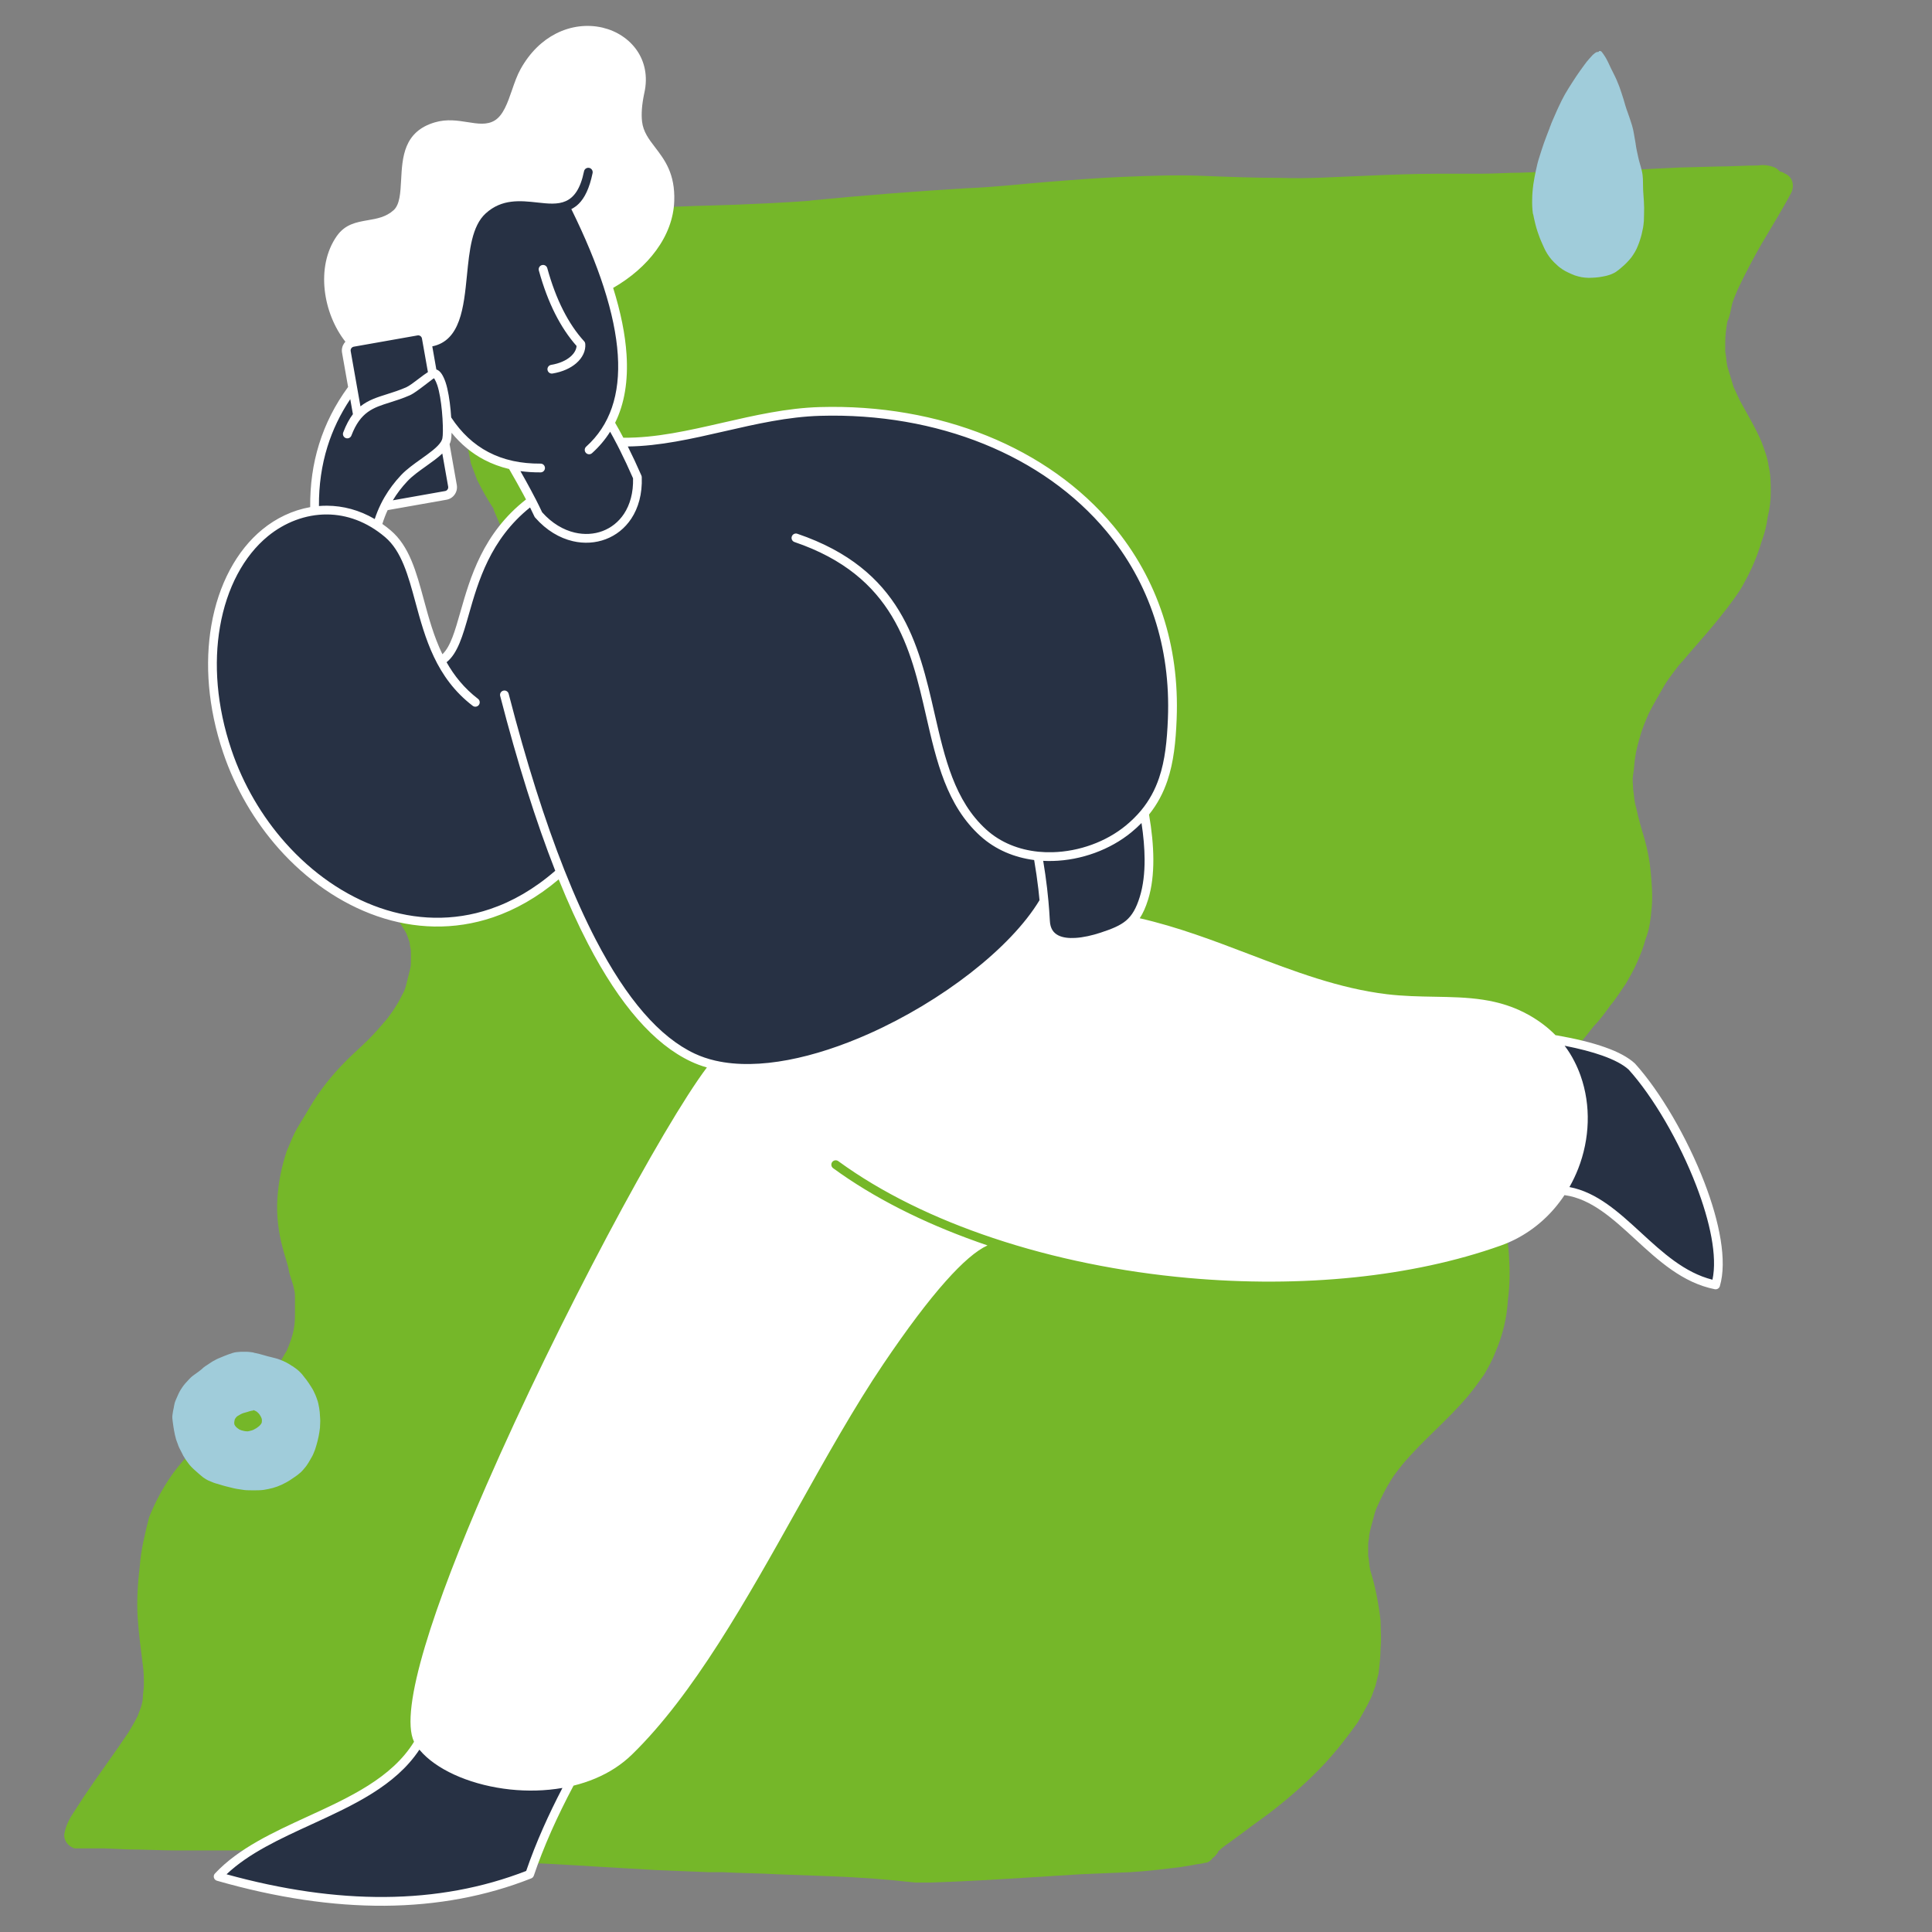 <svg xmlns="http://www.w3.org/2000/svg" xmlns:xlink="http://www.w3.org/1999/xlink" width="500" viewBox="0 0 375 375" height="500" preserveAspectRatio="xMidYMid meet"><rect x="0" y="0" width="375" height="375" fill="#808080" stroke="none"/><defs><clipPath id="3fe2579cc2"><path d="M 12.344 32 L 348 32 L 348 365.398 L 12.344 365.398 Z M 12.344 32 " clip-rule="nonzero"></path></clipPath><clipPath id="a03b879b7f"><path d="M 33.43 262.328 L 62.164 262.328 L 62.164 289.32 L 33.43 289.32 Z M 33.43 262.328 " clip-rule="nonzero"></path></clipPath><clipPath id="946962ddfb"><path d="M 297.367 9.707 L 319.137 9.707 L 319.137 54 L 297.367 54 Z M 297.367 9.707 " clip-rule="nonzero"></path></clipPath><clipPath id="58d7b13b7b"><path d="M 40.387 5.031 L 334.387 5.031 L 334.387 369.906 L 40.387 369.906 Z M 40.387 5.031 " clip-rule="nonzero"></path></clipPath></defs><g clip-path="url(#3fe2579cc2)"><path fill="#75b729" d="M 161.508 364.191 L 150.863 363.793 C 147.246 363.59 143.832 363.59 140.215 363.391 L 137.605 363.391 L 127.562 362.988 C 123.945 362.789 120.531 362.586 117.117 362.387 C 110.688 361.984 104.059 361.582 97.43 361.383 C 92.809 361.18 88.188 360.98 83.57 360.781 L 78.145 360.578 C 73.926 360.379 69.707 360.176 65.492 359.977 C 61.273 359.777 57.457 359.574 53.438 359.375 C 50.223 359.172 46.809 359.172 43.594 359.172 C 40.379 359.172 37.57 359.172 34.355 359.172 C 31.141 359.172 28.129 358.973 24.914 358.973 L 20.293 358.773 C 19.891 358.773 19.289 358.773 18.887 358.773 L 18.688 358.773 C 17.684 358.773 16.879 358.773 16.074 358.773 C 15.473 358.773 15.07 358.773 14.469 358.773 C 13.262 358.371 12.457 357.367 12.457 356.16 C 12.66 354.758 13.262 353.352 14.066 352.145 C 14.871 350.941 15.473 349.938 16.277 348.734 C 19.086 344.516 22.102 340.5 24.914 336.285 C 25.516 335.281 26.117 334.277 26.723 333.074 C 26.922 332.473 27.121 332.07 27.324 331.469 C 27.523 330.863 27.727 330.062 27.727 329.461 C 27.727 328.855 27.926 327.852 27.926 327.051 C 27.926 325.844 27.926 324.441 27.727 323.234 C 27.324 320.023 26.922 317.012 26.723 314 C 26.52 310.789 26.723 307.375 27.121 304.16 C 27.324 300.949 28.129 297.738 28.93 294.523 C 30.137 291.512 31.543 288.902 33.352 286.293 C 34.957 284.086 36.562 282.277 38.574 280.473 C 40.582 278.664 42.59 276.855 44.598 275.25 L 44.398 275.453 C 46.809 273.242 49.02 271.035 51.027 268.625 C 52.23 267.219 53.438 265.816 54.441 264.207 C 54.844 263.605 55.246 262.805 55.648 262.199 C 56.25 260.797 56.852 259.188 57.055 257.785 C 57.254 256.781 57.254 255.777 57.254 254.773 C 57.254 253.77 57.254 252.766 57.254 251.762 C 57.254 251.359 57.254 250.758 57.055 250.156 C 56.852 248.949 56.25 247.746 56.051 246.539 C 55.848 245.336 55.246 243.73 54.844 242.125 C 54.039 239.113 53.637 235.898 53.84 232.688 C 54.039 229.477 54.645 226.465 55.648 223.453 C 56.25 222.047 56.852 220.441 57.656 219.035 C 58.461 217.629 59.262 216.426 60.066 215.02 C 62.074 211.605 64.484 208.594 67.297 205.785 C 68.703 204.379 70.109 203.176 71.516 201.77 C 72.922 200.363 73.926 199.16 75.133 197.754 C 75.734 196.949 76.336 196.148 76.941 195.145 C 77.344 194.539 77.742 193.738 78.145 192.934 C 78.547 192.332 78.75 191.531 78.949 190.727 C 79.148 189.922 79.352 189.121 79.551 188.316 C 79.754 187.516 79.754 187.113 79.754 186.711 C 79.754 186.309 79.754 185.305 79.754 184.703 C 79.754 184.102 79.551 183.699 79.551 183.297 C 79.551 182.895 79.352 182.496 79.148 181.891 C 78.949 181.289 78.75 180.887 78.348 180.285 C 76.539 177.273 74.531 174.867 73.324 172.055 C 72.121 169.242 71.316 166.23 71.113 163.02 C 70.914 159.809 71.316 156.594 72.121 153.383 C 72.922 150.172 73.926 147.16 75.332 144.348 C 76.137 142.543 77.344 140.734 78.348 138.926 C 79.551 137.121 80.957 135.312 82.363 133.707 C 83.973 132.102 85.578 130.695 87.184 129.289 C 88.793 128.086 90.199 126.883 91.605 125.477 C 92.809 124.27 94.016 123.066 95.219 121.66 C 96.023 120.859 96.625 119.855 97.23 119.051 C 97.629 118.246 98.031 117.645 98.434 116.844 C 98.836 116.238 99.035 115.438 99.238 114.836 C 99.438 114.234 99.641 113.629 99.641 112.828 C 99.641 112.023 99.641 111.824 99.84 111.422 C 100.043 111.02 99.84 110.418 99.84 109.816 C 99.84 109.215 99.641 109.012 99.641 108.609 C 99.641 108.211 99.438 107.605 99.238 107.207 C 98.637 105.801 98.234 104.594 97.629 103.191 C 97.027 101.785 96.426 100.379 95.824 98.973 L 95.824 98.773 C 94.617 96.965 93.613 95.16 92.609 93.152 C 92.207 92.148 91.805 90.941 91.402 89.938 C 91.203 88.934 91 87.93 90.801 86.926 C 90.602 84.719 90.398 82.512 90.602 80.301 C 91 77.691 91.402 75.281 92.406 72.875 C 92.809 71.266 93.414 69.461 94.215 67.855 L 94.418 67.652 C 94.418 67.254 94.418 67.051 94.617 66.648 C 96.625 62.633 99.035 58.82 101.848 55.207 C 104.66 52.195 107.473 48.379 110.488 44.965 C 110.887 44.566 111.09 44.363 111.492 43.961 C 111.895 43.562 112.293 43.359 112.695 43.16 C 113.098 42.559 113.699 42.355 114.305 42.156 C 115.309 41.953 116.512 41.953 117.719 41.754 L 121.133 41.152 C 123.344 40.75 125.551 40.551 127.762 40.348 C 132.582 39.945 137.605 39.945 142.426 39.746 C 147.246 39.547 152.469 39.344 157.492 38.941 L 157.09 38.941 C 167.336 37.938 177.578 37.137 187.625 36.535 C 193.047 36.332 198.07 35.73 203.09 35.328 C 208.113 34.93 213.133 34.527 218.156 34.324 C 223.18 34.125 228.199 33.926 233.223 34.125 C 238.242 34.324 243.469 34.527 248.488 34.527 C 253.914 34.727 259.535 34.324 264.961 34.125 C 269.582 33.926 274.402 33.723 279.023 33.723 C 281.836 33.723 284.445 33.723 287.258 33.723 C 290.07 33.723 292.48 33.523 295.094 33.523 C 300.316 33.32 305.336 33.121 310.559 33.121 C 315.781 33.121 320.805 32.719 325.828 32.52 L 333.461 32.316 C 336.07 32.316 338.684 32.117 341.293 32.117 C 342.297 31.918 343.504 32.117 344.508 32.52 C 344.91 32.719 345.312 33.121 345.512 33.32 C 345.914 33.32 346.113 33.523 346.516 33.723 C 347.922 34.324 348.324 35.93 347.723 37.336 C 345.914 40.75 343.906 43.961 341.895 47.375 C 340.289 50.188 338.684 53.199 337.277 56.211 C 336.875 57.215 336.273 58.418 336.07 59.621 C 335.871 60.625 335.668 61.629 335.266 62.434 C 335.066 63.637 334.867 65.043 334.867 66.449 C 334.867 67.051 334.867 67.652 334.867 68.254 C 335.066 69.258 335.066 70.062 335.266 71.066 C 335.668 72.473 336.07 73.676 336.473 75.082 C 336.875 75.887 337.277 76.891 337.68 77.691 C 339.086 80.301 340.691 82.91 341.895 85.723 C 342.5 87.328 343.102 88.934 343.301 90.543 C 343.703 92.148 343.703 93.953 343.703 95.562 C 343.703 97.168 343.504 98.773 343.102 100.379 C 342.902 101.984 342.5 103.59 341.895 105.199 C 340.891 108.609 339.484 111.621 337.68 114.633 C 336.07 117.043 334.465 119.051 332.656 121.258 C 330.848 123.469 328.637 125.879 326.629 128.285 C 326.027 128.891 325.426 129.691 324.82 130.496 C 324.219 131.297 323.617 132.102 323.016 133.105 C 322.008 134.91 321.004 136.52 320 138.527 C 319.398 139.93 318.797 141.336 318.395 142.742 C 317.992 144.148 317.59 145.551 317.391 146.957 C 317.188 148.363 317.188 149.168 316.988 150.371 C 316.785 151.574 316.988 152.18 316.988 153.184 C 317.188 154.387 317.188 155.59 317.59 156.797 C 317.992 158.805 318.594 160.812 319.199 162.82 C 319.801 165.027 320.203 167.035 320.402 169.242 C 320.605 171.453 320.805 173.863 320.605 176.07 C 320.402 178.277 320.203 180.285 319.398 182.293 C 318.996 183.898 318.395 185.305 317.793 186.711 C 317.188 188.117 316.387 189.523 315.582 190.926 C 314.578 192.332 313.773 193.738 312.57 195.145 C 311.562 196.547 310.559 197.953 309.355 199.16 C 307.547 201.566 305.539 203.777 303.527 206.387 C 301.52 208.996 299.711 211.406 298.105 214.016 C 297.906 214.418 297.504 214.82 297.301 215.422 C 296.699 216.223 296.098 217.227 295.695 218.031 C 295.293 218.836 294.691 220.039 294.086 221.043 C 293.484 222.047 293.082 223.652 292.48 225.059 C 292.281 226.062 292.078 227.066 291.879 227.867 C 291.676 228.672 291.676 229.676 291.676 230.68 C 291.676 232.086 291.676 233.492 291.879 234.895 C 292.078 237.707 292.68 240.516 292.883 243.527 C 293.082 246.539 293.082 249.352 292.68 252.363 C 292.48 255.777 291.676 259.188 290.27 262.402 C 289.668 264.008 288.863 265.414 288.062 266.82 C 287.059 268.223 286.051 269.629 285.047 270.836 C 281.031 275.652 276.211 279.469 272.191 284.285 C 271.391 285.289 270.586 286.293 269.984 287.297 C 268.977 288.902 268.176 290.508 267.371 292.316 C 266.969 293.121 266.77 293.922 266.566 294.727 C 266.367 295.527 265.965 296.734 265.766 297.938 C 265.766 298.539 265.562 299.145 265.562 299.746 C 265.562 300.547 265.562 301.152 265.562 301.953 C 265.766 302.957 265.766 303.961 265.965 304.766 C 266.969 307.977 267.57 311.188 267.973 314.602 C 267.973 316.41 268.176 318.016 267.973 319.82 C 267.973 321.43 267.773 323.234 267.57 324.84 C 267.371 325.645 267.172 326.449 266.969 327.25 C 266.566 328.254 266.367 329.059 265.965 329.859 C 265.16 331.469 264.359 332.871 263.555 334.277 C 261.547 337.09 259.535 339.699 257.125 342.309 C 253.914 345.723 250.496 348.734 246.883 351.543 C 245.074 352.949 243.266 354.152 241.457 355.559 L 238.445 357.77 C 237.844 358.168 237.039 358.773 236.438 359.375 C 236.438 359.574 236.234 359.777 236.234 359.777 C 236.035 359.977 235.832 360.379 235.434 360.578 C 235.031 361.18 234.426 361.582 233.824 361.582 C 233.223 361.785 232.418 361.785 231.613 361.984 L 229.203 362.387 C 225.992 362.789 222.777 363.188 219.363 363.391 L 209.719 363.793 C 206.504 363.992 203.293 364.191 200.078 364.395 C 193.648 364.797 187.223 365.195 180.594 365.398 L 177.578 365.398 C 172.355 364.797 166.934 364.395 161.508 364.191 Z M 161.508 364.191 " fill-opacity="1" fill-rule="nonzero"></path></g><g clip-path="url(#a03b879b7f)"><path fill="#a0ccda" d="M 49.105 273.793 C 49.008 273.793 48.895 273.812 48.797 273.832 C 48.523 273.887 48.254 273.984 48 274.062 C 47.75 274.137 47.461 274.215 47.188 274.293 C 47.012 274.352 46.84 274.445 46.684 274.523 C 46.492 274.641 46.277 274.754 46.082 274.871 L 46.008 274.93 C 45.949 274.984 45.91 275.023 45.852 275.082 C 45.793 275.141 45.734 275.219 45.695 275.293 C 45.656 275.371 45.637 275.391 45.598 275.449 C 45.559 275.504 45.559 275.523 45.559 275.582 C 45.539 275.66 45.523 275.719 45.504 275.793 C 45.484 275.91 45.465 276.008 45.465 276.121 C 45.465 276.16 45.465 276.219 45.465 276.258 C 45.465 276.297 45.484 276.371 45.484 276.41 C 45.484 276.449 45.504 276.469 45.504 276.488 C 45.504 276.508 45.523 276.547 45.539 276.566 C 45.578 276.66 45.637 276.738 45.695 276.816 C 45.715 276.855 45.754 276.891 45.793 276.93 C 45.871 277.027 45.969 277.105 46.062 277.18 C 46.16 277.258 46.258 277.336 46.375 277.41 C 46.434 277.449 46.492 277.488 46.566 277.508 C 46.664 277.547 46.762 277.586 46.859 277.625 C 47.031 277.68 47.207 277.719 47.402 277.758 C 47.594 277.797 47.73 277.816 47.906 277.816 C 47.98 277.816 48.039 277.816 48.117 277.816 C 48.234 277.797 48.332 277.777 48.43 277.758 C 48.602 277.719 48.758 277.68 48.93 277.625 C 49.105 277.566 49.223 277.508 49.359 277.43 C 49.531 277.336 49.707 277.238 49.883 277.125 C 50.055 277.008 50.172 276.91 50.309 276.797 L 50.328 276.777 C 50.383 276.719 50.441 276.66 50.5 276.602 C 50.559 276.547 50.578 276.488 50.637 276.43 C 50.695 276.371 50.715 276.297 50.754 276.238 C 50.773 276.199 50.793 276.18 50.793 276.141 C 50.793 276.102 50.812 276.102 50.812 276.062 C 50.832 275.988 50.832 275.91 50.832 275.832 C 50.832 275.758 50.832 275.68 50.832 275.582 C 50.832 275.543 50.812 275.488 50.812 275.449 C 50.793 275.371 50.773 275.273 50.734 275.199 C 50.695 275.121 50.656 275.023 50.617 274.945 C 50.578 274.871 50.48 274.734 50.422 274.621 C 50.367 274.543 50.309 274.465 50.25 274.391 C 50.172 274.312 50.113 274.254 50.035 274.176 C 49.957 274.121 49.883 274.043 49.805 273.984 C 49.727 273.926 49.668 273.906 49.59 273.867 C 49.453 273.812 49.32 273.734 49.184 273.695 Z M 56.293 286.152 L 56.527 286 L 56.547 285.98 Z M 49.203 289.273 C 48.816 289.273 48.43 289.273 48.059 289.254 L 47.926 289.254 C 47.633 289.234 47.344 289.215 47.051 289.156 C 46.762 289.102 46.473 289.082 46.16 289.023 C 45.852 288.965 45.578 288.926 45.289 288.852 C 45 288.773 44.707 288.695 44.418 288.637 C 44.125 288.582 43.855 288.484 43.586 288.426 C 43.312 288.367 43.023 288.254 42.73 288.176 C 42.441 288.098 42.168 288.004 41.879 287.926 C 41.59 287.848 41.316 287.734 41.047 287.617 C 40.871 287.539 40.68 287.465 40.504 287.387 L 40.523 287.406 L 40.484 287.387 L 40.465 287.387 L 40.484 287.387 C 40.23 287.27 40 287.137 39.766 286.98 C 39.516 286.828 39.281 286.656 39.07 286.461 C 38.625 286.098 38.199 285.711 37.754 285.309 C 37.539 285.113 37.324 284.922 37.133 284.711 C 36.918 284.5 36.727 284.266 36.551 284.016 C 36.184 283.555 35.871 283.074 35.582 282.574 C 35.445 282.305 35.312 282.035 35.176 281.766 C 35.039 281.496 34.922 281.262 34.789 281.012 C 34.652 280.762 34.574 280.473 34.477 280.203 C 34.379 279.934 34.246 279.645 34.168 279.355 C 34.012 278.797 33.879 278.223 33.781 277.645 C 33.723 277.375 33.684 277.086 33.645 276.816 C 33.605 276.547 33.566 276.238 33.527 275.949 C 33.508 275.719 33.469 275.488 33.449 275.254 C 33.43 275.023 33.449 274.773 33.488 274.543 C 33.508 274.332 33.547 274.121 33.586 273.906 C 33.625 273.695 33.664 273.465 33.723 273.254 C 33.781 272.965 33.82 272.656 33.895 272.367 C 33.973 272.098 34.07 271.828 34.188 271.578 C 34.305 271.309 34.418 271.059 34.535 270.789 C 34.594 270.652 34.672 270.5 34.73 270.363 C 34.789 270.23 34.863 270.113 34.922 270 C 35.078 269.75 35.215 269.496 35.387 269.266 C 35.562 269.016 35.738 268.766 35.949 268.535 C 36.125 268.324 36.316 268.129 36.512 267.918 C 36.707 267.707 36.898 267.496 37.113 267.301 C 37.324 267.109 37.559 266.938 37.809 266.762 C 38.043 266.59 38.273 266.438 38.508 266.262 C 38.742 266.09 38.934 265.918 39.148 265.762 L 39.168 265.742 C 39.262 265.648 39.359 265.57 39.457 265.473 C 39.574 265.379 39.672 265.301 39.785 265.223 C 40.039 265.051 40.289 264.895 40.543 264.723 C 40.754 264.586 40.969 264.434 41.18 264.297 C 41.395 264.164 41.648 264.027 41.879 263.914 C 42.016 263.836 42.168 263.758 42.305 263.703 L 42.691 263.547 C 42.945 263.453 43.176 263.336 43.43 263.238 C 43.953 263.027 44.496 262.816 45.039 262.645 C 45.309 262.547 45.598 262.488 45.891 262.449 C 46.199 262.41 46.492 262.391 46.801 262.375 C 47.051 262.391 47.344 262.375 47.613 262.375 C 47.926 262.375 48.254 262.391 48.562 262.43 C 48.719 262.449 48.855 262.469 48.988 262.488 L 49.086 262.508 L 49.223 262.527 L 49.281 262.566 L 49.473 262.605 C 49.766 262.66 50.035 262.719 50.328 262.797 L 51.16 263.027 L 51.973 263.258 C 52.246 263.336 52.516 263.395 52.77 263.453 C 53.02 263.508 53.309 263.586 53.582 263.664 C 53.852 263.742 54.164 263.836 54.434 263.953 C 54.84 264.105 55.227 264.281 55.598 264.473 C 55.965 264.664 56.312 264.875 56.645 265.109 L 56.699 265.145 L 56.684 265.125 L 56.758 265.164 L 56.797 265.184 L 56.914 265.262 L 56.953 265.301 C 57.457 265.629 57.922 265.992 58.328 266.418 C 58.543 266.629 58.734 266.859 58.91 267.109 L 59.18 267.457 C 59.258 267.555 59.355 267.668 59.434 267.766 C 59.781 268.227 60.109 268.727 60.422 269.227 C 60.574 269.461 60.73 269.711 60.848 269.961 C 60.965 270.211 61.117 270.52 61.234 270.789 C 61.352 271.059 61.449 271.348 61.543 271.617 C 61.582 271.75 61.641 271.887 61.68 272.02 C 61.719 272.156 61.758 272.328 61.797 272.484 C 61.914 273.023 62.012 273.582 62.066 274.137 C 62.066 274.176 62.066 274.215 62.066 274.254 L 62.086 274.465 C 62.086 274.504 62.086 274.543 62.086 274.562 L 62.086 274.484 C 62.105 274.793 62.125 275.082 62.145 275.391 C 62.164 275.699 62.164 275.949 62.145 276.219 C 62.145 276.527 62.125 276.836 62.105 277.141 C 62.086 277.277 62.066 277.41 62.047 277.547 C 62.027 277.68 62.012 277.836 61.992 277.969 C 61.895 278.547 61.797 279.125 61.641 279.684 C 61.488 280.242 61.352 280.801 61.156 281.359 C 61.059 281.609 60.945 281.879 60.848 282.129 C 60.75 282.379 60.613 282.648 60.461 282.898 C 60.305 283.148 60.168 283.383 60.035 283.633 C 59.898 283.883 59.723 284.152 59.551 284.402 C 59.375 284.652 59.219 284.844 59.047 285.039 C 58.852 285.289 58.637 285.52 58.426 285.73 C 57.98 286.137 57.496 286.5 56.992 286.828 L 56.953 286.848 C 56.699 287.02 56.469 287.176 56.215 287.348 C 55.984 287.504 55.73 287.637 55.48 287.773 C 54.414 288.367 53.273 288.793 52.07 289.023 C 51.801 289.082 51.508 289.121 51.238 289.176 C 50.965 289.234 50.617 289.234 50.328 289.254 C 50.035 289.273 49.668 289.273 49.32 289.273 Z M 49.203 289.273 " fill-opacity="1" fill-rule="nonzero"></path></g><g clip-path="url(#946962ddfb)"><path fill="#a0ccda" d="M 313.082 16.07 L 313.176 16.289 C 313.145 16.227 313.113 16.133 313.082 16.07 Z M 310.855 10.02 C 311.355 10.648 311.766 11.309 312.109 12.035 C 312.297 12.414 312.453 12.793 312.645 13.172 C 312.832 13.547 313.051 13.957 313.238 14.367 C 313.648 15.156 313.992 15.977 314.305 16.797 C 314.586 17.613 314.871 18.402 315.121 19.254 C 315.371 20.105 315.59 20.926 315.906 21.746 C 316.219 22.562 316.469 23.414 316.754 24.266 C 316.941 24.863 317.066 25.465 317.16 26.062 C 317.254 26.66 317.379 27.262 317.473 27.859 C 317.473 27.859 317.473 27.891 317.473 27.891 C 317.535 28.332 317.598 28.742 317.691 29.184 C 317.785 29.625 317.883 30.066 317.977 30.508 C 318.07 30.949 318.195 31.391 318.32 31.832 C 318.445 32.273 318.57 32.684 318.664 33.094 C 318.727 33.375 318.789 33.66 318.82 33.941 C 318.852 34.195 318.852 34.48 318.887 34.73 C 318.918 35.266 318.887 35.805 318.918 36.34 C 318.918 36.781 318.949 37.223 318.98 37.664 C 319.012 38.105 319.043 38.547 319.074 39.02 C 319.137 39.902 319.137 40.785 319.105 41.668 C 319.105 42.074 319.074 42.484 319.074 42.895 C 319.043 43.336 318.98 43.777 318.918 44.188 C 318.758 45.039 318.57 45.859 318.289 46.68 C 318.195 46.992 318.07 47.309 317.945 47.625 C 317.629 48.477 317.16 49.262 316.625 49.988 C 316.062 50.684 315.465 51.312 314.777 51.879 C 314.398 52.227 314.023 52.512 313.617 52.793 C 313.426 52.918 313.238 53.016 313.02 53.109 C 312.801 53.203 312.613 53.297 312.391 53.359 C 311.984 53.488 311.547 53.613 311.105 53.676 C 310.637 53.77 310.195 53.832 309.727 53.867 C 309.254 53.898 308.816 53.93 308.348 53.93 C 307.906 53.93 307.438 53.867 306.996 53.801 C 306.559 53.707 306.117 53.613 305.68 53.457 C 305.242 53.297 304.832 53.109 304.426 52.918 C 304.016 52.73 303.609 52.512 303.234 52.258 C 302.855 52.004 302.48 51.723 302.168 51.406 C 301.82 51.09 301.477 50.777 301.164 50.398 C 300.852 50.051 300.598 49.672 300.348 49.293 C 300.098 48.918 299.91 48.539 299.719 48.129 C 299.531 47.719 299.344 47.277 299.156 46.867 C 298.969 46.457 298.812 46.016 298.652 45.574 C 298.496 45.133 298.34 44.691 298.215 44.25 C 298.09 43.809 297.965 43.336 297.871 42.895 C 297.777 42.484 297.684 42.109 297.617 41.699 L 297.523 41.414 C 297.523 41.383 297.523 41.352 297.523 41.32 L 297.523 41.383 C 297.398 40.438 297.367 39.523 297.398 38.578 C 297.398 38.137 297.43 37.695 297.461 37.254 C 297.492 36.812 297.555 36.309 297.617 35.805 C 297.746 34.891 297.934 33.977 298.121 33.062 C 298.309 32.148 298.527 31.266 298.812 30.414 C 299.094 29.562 299.344 28.68 299.656 27.828 C 299.973 26.977 300.285 26.094 300.629 25.242 C 300.66 25.148 300.723 25.023 300.754 24.93 L 300.785 24.863 L 300.785 24.832 C 300.785 24.801 300.816 24.77 300.816 24.707 C 300.816 24.707 300.816 24.738 300.816 24.738 C 300.816 24.707 300.852 24.676 300.852 24.613 L 300.883 24.551 L 300.977 24.328 L 301.102 23.98 C 301.164 23.793 301.258 23.574 301.352 23.383 C 301.539 22.941 301.727 22.5 301.918 22.09 C 302.105 21.68 302.293 21.207 302.512 20.766 C 302.887 19.949 303.297 19.129 303.734 18.34 C 304.207 17.52 304.707 16.73 305.211 15.945 C 305.711 15.188 306.184 14.43 306.715 13.707 C 306.996 13.328 307.281 12.918 307.562 12.539 C 307.844 12.16 308.125 11.781 308.441 11.438 C 308.66 11.184 308.91 10.934 309.129 10.68 C 309.191 10.617 309.254 10.555 309.32 10.523 C 309.445 10.395 309.57 10.301 309.727 10.207 C 309.852 10.113 310.039 10.082 310.195 10.082 L 310.258 10.082 C 310.289 10.051 310.32 10.051 310.32 10.02 C 310.32 9.922 310.449 9.891 310.543 9.891 C 310.668 9.891 310.762 9.953 310.855 10.02 Z M 310.855 10.02 " fill-opacity="1" fill-rule="nonzero"></path></g><path fill="#273144" d="M 183.582 151.59 C 182.035 147.629 181.043 143.293 180.031 138.871 C 178.52 132.258 176.965 125.449 173.352 119.449 C 169.73 113.438 164.051 108.262 154.309 104.945 C 154.156 104.895 154.047 104.789 153.98 104.66 C 153.914 104.527 153.902 104.375 153.953 104.227 C 154.004 104.074 154.109 103.965 154.238 103.898 C 154.367 103.832 154.523 103.82 154.672 103.871 C 164.719 107.289 170.555 112.574 174.27 118.695 C 177.984 124.832 179.586 131.824 181.137 138.617 C 182.121 142.926 183.086 147.152 184.586 151.012 C 186.086 154.891 188.121 158.395 191.238 161.227 C 192.625 162.48 194.188 163.461 195.863 164.176 C 197.629 164.93 199.52 165.395 201.457 165.594 L 201.578 165.605 C 202.031 165.648 202.484 165.68 202.941 165.691 C 203.402 165.707 203.863 165.711 204.328 165.699 C 206.938 165.629 209.562 165.117 212.02 164.219 C 214.473 163.328 216.758 162.047 218.699 160.453 C 219.273 159.984 219.801 159.508 220.293 159.023 C 220.785 158.535 221.242 158.039 221.664 157.535 L 221.715 157.469 C 222.535 156.48 223.227 155.453 223.809 154.383 C 224.391 153.316 224.863 152.219 225.25 151.086 C 225.84 149.336 226.23 147.5 226.492 145.57 C 226.75 143.648 226.883 141.641 226.973 139.543 C 227.113 136.039 226.957 132.664 226.527 129.418 C 226.082 126.082 225.352 122.891 224.359 119.852 C 223.344 116.738 222.043 113.785 220.5 110.988 C 218.918 108.141 217.078 105.465 215.012 102.977 C 211.941 99.289 208.363 96 204.371 93.156 C 200.324 90.27 195.852 87.84 191.047 85.895 C 186.227 83.945 181.074 82.492 175.699 81.57 C 170.383 80.66 164.844 80.266 159.18 80.426 C 152.898 80.602 146.672 82.035 140.531 83.441 L 140.52 83.445 C 137.375 84.164 134.254 84.879 131.137 85.426 C 128.031 85.969 124.938 86.34 121.859 86.379 C 121.703 86.379 121.578 86.504 121.578 86.66 C 121.578 86.707 121.59 86.754 121.613 86.793 C 122.051 87.672 122.492 88.582 122.93 89.516 C 123.363 90.449 123.801 91.418 124.234 92.422 L 124.273 92.52 C 124.281 92.555 124.285 92.594 124.285 92.629 C 124.34 94.184 124.184 95.617 123.863 96.906 C 123.52 98.262 122.984 99.465 122.301 100.504 C 121.703 101.414 120.988 102.195 120.18 102.844 C 119.359 103.508 118.441 104.027 117.469 104.398 C 116.504 104.758 115.48 104.977 114.426 105.043 C 113.387 105.102 112.316 105.012 111.246 104.762 C 109.965 104.461 108.676 103.934 107.445 103.164 C 106.273 102.434 105.152 101.48 104.109 100.305 L 104.039 100.219 L 103.988 100.129 L 103.578 99.266 L 103.137 98.371 C 103.07 98.227 102.898 98.172 102.762 98.242 C 102.734 98.254 102.707 98.27 102.688 98.289 C 98.797 101.41 96.258 105.043 94.465 108.695 C 92.676 112.34 91.633 115.988 90.727 119.164 C 90.133 121.246 89.598 123.133 88.941 124.703 C 88.297 126.25 87.543 127.492 86.508 128.316 C 86.395 128.402 86.367 128.559 86.434 128.676 C 87.18 129.992 88.039 131.27 89.055 132.477 C 90.074 133.688 91.246 134.824 92.605 135.867 C 92.73 135.961 92.805 136.102 92.824 136.242 C 92.844 136.387 92.809 136.539 92.715 136.66 C 92.617 136.789 92.484 136.859 92.34 136.879 C 92.199 136.898 92.043 136.863 91.918 136.77 C 88.391 134.07 86.102 130.805 84.469 127.363 C 82.828 123.902 81.84 120.25 80.902 116.797 C 80.199 114.195 79.527 111.715 78.621 109.523 C 77.707 107.32 76.559 105.418 74.914 104.027 C 73.156 102.539 71.316 101.453 69.457 100.727 C 67.477 99.953 65.469 99.586 63.5 99.574 C 61.395 99.559 59.332 99.941 57.391 100.656 C 55.379 101.395 53.492 102.492 51.816 103.863 C 49.441 105.809 47.41 108.359 45.816 111.379 C 44.23 114.371 43.07 117.824 42.418 121.613 C 41.785 125.273 41.625 129.242 42.016 133.402 C 42.383 137.352 43.246 141.469 44.664 145.66 C 45.801 149.027 47.277 152.25 49.031 155.273 C 50.82 158.348 52.895 161.219 55.207 163.809 C 57.828 166.754 60.75 169.352 63.887 171.504 C 66.965 173.621 70.254 175.312 73.672 176.492 C 77.191 177.707 80.852 178.383 84.562 178.422 C 88.098 178.457 91.68 177.914 95.234 176.711 C 97.43 175.969 99.625 174.969 101.789 173.695 C 103.875 172.469 105.938 170.984 107.957 169.23 C 108.051 169.148 108.082 169.02 108.039 168.91 C 106.168 164.148 104.34 158.941 102.562 153.289 C 100.777 147.637 99.043 141.543 97.359 135.02 C 97.32 134.867 97.348 134.715 97.418 134.586 C 97.492 134.465 97.613 134.367 97.766 134.328 C 97.914 134.289 98.07 134.316 98.195 134.387 C 98.316 134.457 98.418 134.582 98.457 134.734 C 100.172 141.375 101.93 147.543 103.734 153.246 C 105.539 158.957 107.395 164.215 109.301 169.027 L 109.324 169.082 C 110.309 171.57 111.305 173.93 112.316 176.16 C 113.328 178.402 114.352 180.523 115.387 182.516 C 118.398 188.316 121.516 193.07 124.73 196.773 C 127.961 200.492 131.293 203.156 134.723 204.766 C 135.352 205.059 135.996 205.316 136.656 205.539 C 137.328 205.77 138.023 205.969 138.742 206.137 L 138.848 206.16 C 142.879 207.074 147.496 206.988 152.371 206.129 C 157.664 205.203 163.27 203.363 168.77 200.914 C 175.906 197.734 182.859 193.527 188.719 188.941 C 194.496 184.422 199.215 179.527 202.02 174.875 C 202.055 174.816 202.062 174.746 202.055 174.68 L 201.945 173.625 L 201.828 172.551 C 201.719 171.613 201.598 170.672 201.461 169.727 C 201.324 168.789 201.176 167.84 201.012 166.883 C 200.988 166.754 200.879 166.656 200.75 166.648 C 198.812 166.398 196.918 165.887 195.148 165.098 C 193.465 164.344 191.887 163.34 190.477 162.062 C 187.238 159.121 185.133 155.535 183.582 151.59 Z M 212.418 165.273 C 214.988 164.336 217.383 163.004 219.418 161.328 C 219.77 161.039 220.102 160.754 220.418 160.457 L 220.434 160.445 C 220.758 160.152 221.062 159.855 221.352 159.562 C 221.398 159.508 221.457 159.473 221.527 159.465 C 221.684 159.441 221.824 159.551 221.848 159.703 C 222.039 160.953 222.188 162.172 222.285 163.355 C 222.391 164.527 222.445 165.68 222.449 166.797 C 222.457 168.18 222.383 169.5 222.223 170.746 C 222.066 171.949 221.832 173.09 221.508 174.148 C 221.152 175.293 220.77 176.219 220.324 176.984 C 219.875 177.766 219.363 178.379 218.766 178.891 C 218.152 179.406 217.441 179.828 216.59 180.211 C 215.758 180.594 214.793 180.938 213.68 181.305 C 212.832 181.586 211.945 181.828 211.066 182.012 C 210.266 182.18 209.473 182.293 208.711 182.336 C 208.051 182.371 207.414 182.355 206.832 182.27 C 206.277 182.188 205.77 182.043 205.328 181.828 C 205.051 181.695 204.797 181.527 204.574 181.328 C 204.359 181.137 204.172 180.91 204.02 180.656 C 203.863 180.402 203.742 180.109 203.648 179.777 C 203.57 179.473 203.516 179.137 203.496 178.758 L 203.496 178.719 C 203.461 178.09 203.418 177.453 203.371 176.809 C 203.32 176.145 203.27 175.512 203.215 174.906 C 203.152 174.504 203.129 174.051 203.09 173.637 L 202.953 172.422 C 202.852 171.539 202.738 170.656 202.613 169.777 C 202.488 168.895 202.352 168.016 202.203 167.141 L 202.203 167.074 C 202.207 166.922 202.344 166.801 202.5 166.809 C 202.812 166.824 203.121 166.832 203.418 166.836 C 203.734 166.84 204.043 166.84 204.352 166.832 C 207.09 166.758 209.84 166.219 212.418 165.273 Z M 89.328 344.652 C 92.23 345.844 95.57 346.684 99.051 347.051 C 100.734 347.23 102.449 347.301 104.172 347.25 C 105.824 347.203 107.484 347.043 109.113 346.762 C 109.176 346.75 109.242 346.758 109.301 346.785 C 109.441 346.863 109.496 347.031 109.426 347.172 C 108.723 348.516 108.066 349.824 107.449 351.102 C 106.832 352.383 106.242 353.648 105.688 354.902 C 105.055 356.332 104.465 357.746 103.914 359.129 C 103.371 360.512 102.867 361.887 102.402 363.242 C 102.375 363.316 102.316 363.383 102.234 363.41 C 97.977 365.07 93.547 366.32 88.953 367.168 C 84.363 368.012 79.598 368.453 74.668 368.488 C 69.859 368.523 64.891 368.172 59.766 367.434 C 54.641 366.699 49.352 365.578 43.902 364.07 C 43.848 364.059 43.797 364.031 43.762 363.992 C 43.656 363.879 43.66 363.699 43.773 363.59 C 45.965 361.52 48.582 359.785 51.418 358.219 C 54.234 356.66 57.281 355.262 60.328 353.863 C 64.383 352.004 68.449 350.137 72.074 347.867 C 75.688 345.602 78.867 342.93 81.168 339.453 C 81.184 339.43 81.207 339.41 81.227 339.391 C 81.344 339.293 81.523 339.309 81.621 339.43 C 81.719 339.547 81.828 339.668 81.949 339.805 C 82.055 339.922 82.172 340.047 82.293 340.176 C 84.016 341.941 86.457 343.473 89.328 344.652 Z M 108.047 102.203 C 109.168 102.902 110.336 103.383 111.5 103.656 C 112.461 103.883 113.418 103.965 114.348 103.91 C 115.293 103.852 116.211 103.664 117.07 103.336 C 117.934 103.008 118.746 102.547 119.48 101.957 C 120.191 101.387 120.824 100.691 121.359 99.879 C 121.969 98.953 122.449 97.879 122.758 96.656 C 123.047 95.508 123.195 94.23 123.156 92.832 C 123.156 92.789 123.148 92.75 123.133 92.719 C 122.703 91.738 122.27 90.789 121.84 89.871 C 121.414 88.949 120.984 88.059 120.559 87.211 C 120.418 86.938 120.051 86.289 119.961 86.039 C 119.758 85.641 119.543 85.242 119.32 84.832 C 119.102 84.426 118.887 84.031 118.672 83.66 C 118.598 83.52 118.422 83.473 118.289 83.547 C 118.234 83.578 118.199 83.621 118.176 83.668 C 117.707 84.41 117.188 85.121 116.613 85.801 C 116.039 86.484 115.41 87.129 114.73 87.742 C 114.613 87.848 114.465 87.895 114.32 87.887 C 114.176 87.879 114.035 87.82 113.93 87.699 C 113.824 87.586 113.777 87.438 113.785 87.289 C 113.793 87.148 113.855 87.004 113.973 86.902 C 116.305 84.801 117.992 82.242 119.031 79.227 C 120.066 76.227 120.457 72.773 120.199 68.871 C 120.07 66.898 119.777 64.809 119.316 62.602 C 118.859 60.406 118.238 58.094 117.453 55.664 L 117.449 55.645 C 116.695 53.316 115.793 50.887 114.746 48.359 C 113.73 45.914 112.57 43.359 111.266 40.707 L 111.461 40.598 C 111.609 40.504 111.75 40.41 111.895 40.305 L 111.934 40.273 C 112.023 40.203 112.121 40.129 112.207 40.051 C 112.297 39.977 112.391 39.887 112.488 39.793 C 113.102 39.203 113.648 38.418 114.125 37.402 C 114.59 36.402 114.988 35.164 115.301 33.645 C 115.359 33.336 115.293 33.035 115.133 32.793 C 114.977 32.555 114.723 32.371 114.414 32.312 C 114.109 32.246 113.809 32.316 113.566 32.473 C 113.324 32.633 113.145 32.887 113.082 33.191 C 112.398 36.535 111.203 38.105 109.711 38.777 C 108.203 39.453 106.348 39.25 104.387 39.035 C 100.98 38.656 97.336 38.254 94.086 41.207 C 92.695 42.477 91.879 44.316 91.352 46.461 C 90.832 48.574 90.594 50.988 90.352 53.43 C 90.047 56.516 89.73 59.66 88.82 62.156 C 87.934 64.598 86.469 66.422 83.852 66.953 C 83.699 66.98 83.602 67.129 83.625 67.281 L 84.418 71.762 C 84.438 71.879 84.523 71.965 84.633 71.988 C 84.789 72.035 84.934 72.125 85.07 72.242 C 85.23 72.383 85.383 72.57 85.523 72.781 C 85.652 72.98 85.777 73.211 85.887 73.457 C 86.012 73.734 86.125 74.023 86.223 74.316 C 86.438 74.965 86.621 75.75 86.777 76.602 C 86.953 77.57 87.086 78.621 87.184 79.648 C 87.227 80.117 87.258 80.574 87.293 81.043 C 87.297 81.102 87.316 81.156 87.352 81.199 C 88.344 82.707 89.449 84.027 90.664 85.156 C 91.883 86.293 93.215 87.242 94.66 88 C 95.402 88.387 96.176 88.73 96.984 89.016 C 97.789 89.309 98.621 89.547 99.484 89.734 L 99.504 89.742 C 100.348 89.926 101.223 90.062 102.133 90.148 C 103.035 90.238 103.969 90.277 104.926 90.27 C 105.082 90.27 105.227 90.336 105.324 90.434 C 105.43 90.539 105.492 90.68 105.492 90.836 C 105.492 90.992 105.434 91.133 105.328 91.238 C 105.227 91.34 105.086 91.402 104.93 91.402 C 104.262 91.406 103.602 91.391 102.949 91.348 C 102.305 91.309 101.668 91.25 101.051 91.16 C 100.895 91.141 100.75 91.254 100.73 91.402 C 100.723 91.473 100.734 91.531 100.766 91.582 C 101.145 92.246 101.5 92.879 101.836 93.48 C 102.18 94.105 102.508 94.703 102.812 95.277 C 103.117 95.855 103.41 96.438 103.723 97.012 C 103.945 97.449 104.164 97.883 104.375 98.312 C 104.59 98.75 104.785 99.16 104.969 99.547 C 104.98 99.57 104.992 99.594 105.012 99.613 C 105.957 100.68 106.984 101.539 108.047 102.203 Z M 113.273 66.59 C 113.246 66.535 113.215 66.48 113.172 66.434 C 112.391 65.574 111.656 64.637 110.965 63.613 C 110.273 62.594 109.629 61.484 109.031 60.297 C 108.426 59.105 107.867 57.82 107.355 56.461 C 106.844 55.098 106.375 53.648 105.953 52.125 C 105.914 51.973 105.812 51.852 105.688 51.781 C 105.559 51.711 105.406 51.688 105.258 51.727 C 105.105 51.77 104.988 51.871 104.918 51.992 C 104.844 52.121 104.82 52.273 104.859 52.426 C 105.293 53.996 105.773 55.477 106.297 56.875 C 106.824 58.27 107.398 59.582 108.02 60.809 C 108.617 61.996 109.258 63.094 109.941 64.121 C 110.621 65.141 111.348 66.082 112.109 66.949 C 112.164 67.004 112.195 67.078 112.191 67.16 C 112.172 67.562 112.043 67.973 111.824 68.363 C 111.605 68.746 111.297 69.109 110.902 69.449 C 110.445 69.848 109.867 70.199 109.191 70.484 C 108.559 70.758 107.832 70.969 107.016 71.102 C 106.863 71.129 106.734 71.215 106.648 71.332 C 106.566 71.449 106.523 71.598 106.555 71.754 C 106.578 71.91 106.664 72.039 106.777 72.125 C 106.898 72.207 107.051 72.246 107.203 72.223 C 108.129 72.066 108.961 71.82 109.688 71.508 C 110.457 71.172 111.113 70.766 111.641 70.312 C 112.234 69.797 112.684 69.223 112.965 68.617 C 113.246 68.02 113.371 67.387 113.316 66.766 C 113.312 66.707 113.297 66.645 113.273 66.59 Z M 82.188 65.656 L 83.336 72.18 C 83.359 72.285 83.309 72.402 83.211 72.465 C 82.703 72.785 82.141 73.211 81.562 73.652 L 81.539 73.668 C 80.586 74.391 79.578 75.16 78.961 75.43 C 77.641 76.012 76.406 76.402 75.258 76.766 L 75.25 76.766 C 74.266 77.074 73.34 77.367 72.492 77.727 C 71.656 78.078 70.875 78.5 70.152 79.086 C 70.113 79.117 70.066 79.145 70.012 79.152 C 69.855 79.18 69.711 79.078 69.68 78.922 L 67.785 68.211 C 67.762 68.074 67.766 67.934 67.797 67.809 C 67.824 67.672 67.879 67.547 67.957 67.438 C 68.039 67.328 68.133 67.23 68.246 67.16 C 68.359 67.09 68.484 67.035 68.621 67.012 L 80.992 64.824 C 81.129 64.801 81.266 64.805 81.391 64.832 C 81.527 64.859 81.652 64.914 81.762 64.996 C 81.871 65.07 81.969 65.168 82.039 65.285 C 82.109 65.395 82.164 65.523 82.188 65.656 Z M 77.434 77.246 C 76.812 77.465 76.191 77.66 75.586 77.848 C 73.949 78.363 72.504 78.82 71.227 79.746 C 69.945 80.676 68.848 82.066 67.941 84.438 L 67.938 84.449 C 67.883 84.59 67.773 84.695 67.648 84.75 C 67.512 84.812 67.359 84.82 67.211 84.766 L 67.199 84.758 C 67.059 84.703 66.953 84.598 66.898 84.465 C 66.84 84.336 66.824 84.18 66.883 84.031 C 67.164 83.293 67.457 82.645 67.762 82.074 C 68.07 81.504 68.391 81.004 68.727 80.562 C 68.777 80.496 68.793 80.418 68.781 80.34 L 68.262 77.426 C 68.238 77.273 68.094 77.172 67.938 77.195 C 67.852 77.211 67.777 77.266 67.738 77.332 C 66.762 78.797 65.906 80.297 65.164 81.848 C 64.414 83.402 63.789 85 63.281 86.637 C 62.715 88.457 62.293 90.336 62.016 92.262 C 61.742 94.188 61.609 96.176 61.625 98.219 C 61.625 98.375 61.75 98.5 61.906 98.5 L 61.926 98.5 C 62.199 98.477 62.461 98.461 62.715 98.453 C 62.977 98.441 63.238 98.438 63.504 98.441 C 65.043 98.453 66.609 98.664 68.168 99.102 C 69.652 99.52 71.137 100.141 72.594 100.988 C 72.727 101.066 72.902 101.023 72.977 100.891 C 72.992 100.871 73 100.844 73.008 100.82 C 73.164 100.344 73.34 99.871 73.527 99.402 C 73.719 98.922 73.93 98.461 74.148 98.016 L 74.156 97.996 C 74.273 97.762 74.391 97.535 74.512 97.305 C 74.629 97.086 74.758 96.859 74.891 96.629 L 74.895 96.617 C 75.332 95.875 75.812 95.152 76.336 94.453 C 76.863 93.754 77.441 93.07 78.062 92.406 C 79.094 91.312 80.504 90.312 81.875 89.332 L 81.891 89.32 C 82.711 88.738 83.512 88.164 84.203 87.598 C 84.91 87.02 85.488 86.449 85.832 85.883 C 85.867 85.816 85.891 85.781 85.93 85.719 C 85.98 85.625 86.023 85.531 86.059 85.43 C 86.094 85.332 86.125 85.234 86.145 85.137 C 86.203 84.832 86.242 84.316 86.25 83.66 C 86.254 83.016 86.234 82.238 86.18 81.398 C 86.152 81.113 86.145 80.812 86.121 80.523 L 86.059 79.762 C 85.961 78.766 85.836 77.762 85.672 76.855 C 85.531 76.043 85.355 75.289 85.148 74.676 L 85.145 74.664 C 85.062 74.422 84.969 74.184 84.875 73.965 C 84.781 73.762 84.684 73.57 84.578 73.406 C 84.566 73.27 84.449 73.16 84.312 73.152 C 84.27 73.152 84.23 73.16 84.195 73.172 C 84.152 73.184 84.117 73.195 84.07 73.203 C 84.012 73.211 83.961 73.234 83.922 73.27 C 83.355 73.703 82.762 74.137 82.207 74.582 C 81.199 75.352 80.137 76.152 79.418 76.469 C 78.727 76.773 78.066 77.027 77.434 77.246 Z M 86.133 87.977 L 87.273 94.434 C 87.293 94.562 87.285 94.699 87.254 94.82 C 87.227 94.949 87.172 95.066 87.098 95.172 C 87.027 95.273 86.938 95.367 86.828 95.438 L 86.82 95.441 C 86.723 95.508 86.609 95.555 86.488 95.586 L 76.301 97.387 C 76.238 97.398 76.168 97.387 76.105 97.352 C 75.977 97.273 75.93 97.098 76.008 96.965 C 76.41 96.301 76.848 95.648 77.328 95.02 C 77.809 94.387 78.332 93.777 78.887 93.184 C 79.84 92.176 81.199 91.211 82.52 90.262 L 82.543 90.246 C 83.676 89.445 84.785 88.652 85.645 87.836 C 85.684 87.793 85.742 87.762 85.805 87.746 C 85.957 87.719 86.105 87.828 86.133 87.977 Z M 307.895 217.703 C 307.969 214.711 307.531 211.715 306.52 208.875 C 306.355 208.414 306.176 207.953 305.98 207.5 C 305.785 207.047 305.578 206.602 305.355 206.164 C 305.082 205.629 304.793 205.113 304.484 204.617 C 304.172 204.121 303.836 203.633 303.473 203.152 C 303.422 203.09 303.402 203.004 303.418 202.926 C 303.445 202.77 303.598 202.672 303.754 202.699 C 305.184 202.98 306.508 203.285 307.734 203.602 C 308.957 203.918 310.07 204.258 311.07 204.609 C 312.246 205.027 313.273 205.465 314.137 205.926 C 315.016 206.391 315.738 206.879 316.305 207.391 L 316.324 207.414 C 318.711 210.059 321.195 213.582 323.488 217.52 C 325.77 221.434 327.871 225.762 329.516 230.043 C 330.914 233.688 331.98 237.277 332.539 240.531 C 333.051 243.527 333.141 246.242 332.664 248.449 L 332.664 248.461 C 332.621 248.613 332.469 248.703 332.316 248.664 C 329.574 247.977 327.113 246.637 324.82 244.984 C 322.531 243.34 320.414 241.391 318.332 239.477 C 316.176 237.492 314.047 235.539 311.801 233.957 C 309.57 232.387 307.211 231.184 304.578 230.684 C 304.547 230.68 304.52 230.668 304.492 230.652 C 304.355 230.574 304.309 230.402 304.383 230.266 C 304.703 229.703 305.008 229.125 305.289 228.531 C 305.57 227.941 305.824 227.344 306.059 226.75 L 306.062 226.738 C 307.191 223.848 307.82 220.781 307.895 217.703 " fill-opacity="1" fill-rule="evenodd"></path><g clip-path="url(#58d7b13b7b)"><path fill="#ffffff" d="M 85.852 88.031 L 86.992 94.473 C 87.02 94.672 86.973 94.859 86.863 95.008 C 86.762 95.16 86.598 95.273 86.406 95.309 L 76.254 97.109 C 77.043 95.793 77.988 94.551 79.098 93.379 C 80.031 92.383 81.379 91.422 82.699 90.484 C 83.848 89.668 84.969 88.867 85.852 88.031 Z M 83.059 72.227 C 82.539 72.551 81.965 72.992 81.371 73.441 C 80.43 74.156 79.438 74.914 78.852 75.172 C 77.535 75.746 76.305 76.137 75.164 76.496 C 73.188 77.117 71.461 77.664 69.965 78.875 L 69.309 75.176 L 69.305 75.156 L 68.07 68.16 C 68.035 67.953 68.082 67.758 68.188 67.602 C 68.301 67.441 68.465 67.332 68.668 67.293 L 81.039 65.105 C 81.246 65.066 81.445 65.117 81.598 65.227 C 81.754 65.336 81.867 65.504 81.902 65.707 Z M 104.59 52.5 C 105.457 55.652 106.516 58.465 107.766 60.938 C 108.973 63.32 110.352 65.391 111.91 67.148 C 111.875 67.855 111.461 68.594 110.719 69.234 C 109.867 69.965 108.605 70.551 106.969 70.824 C 106.508 70.898 106.195 71.34 106.27 71.801 C 106.352 72.266 106.785 72.578 107.25 72.5 C 109.211 72.176 110.754 71.445 111.824 70.527 C 113.094 69.438 113.711 68.074 113.602 66.742 C 113.586 66.562 113.516 66.387 113.383 66.242 C 111.84 64.551 110.473 62.523 109.285 60.172 C 108.082 57.793 107.066 55.09 106.227 52.047 C 106.102 51.594 105.633 51.328 105.184 51.457 C 104.73 51.578 104.465 52.047 104.59 52.5 Z M 85.871 126.988 C 84.203 123.551 83.211 119.887 82.273 116.43 C 80.797 110.973 79.449 106.008 75.832 102.949 C 75.301 102.496 74.762 102.082 74.215 101.699 C 74.5 100.777 74.84 99.883 75.242 99.016 L 86.676 96.996 C 87.34 96.875 87.898 96.5 88.254 95.98 C 88.617 95.469 88.777 94.82 88.668 94.16 L 87.262 86.211 C 87.383 85.953 87.477 85.691 87.531 85.418 C 87.594 85.109 87.633 84.617 87.645 84 C 89.473 86.238 91.59 87.992 94.004 89.254 C 95.5 90.035 97.102 90.629 98.816 91.035 C 99.855 92.828 100.77 94.461 101.566 95.941 C 101.746 96.285 101.926 96.621 102.098 96.945 C 93.723 103.496 91.258 112.137 89.363 118.773 C 88.309 122.473 87.445 125.512 85.871 126.988 Z M 202.484 167.09 C 202.781 168.855 203.031 170.625 203.238 172.387 C 203.332 173.203 203.414 174.02 203.492 174.836 L 203.492 174.855 L 203.496 174.859 C 203.613 176.148 203.707 177.434 203.777 178.719 L 203.777 178.727 C 203.812 179.461 203.984 180.055 204.262 180.512 C 204.547 180.984 204.957 181.328 205.453 181.574 C 206.312 181.996 207.449 182.125 208.699 182.051 C 210.258 181.965 211.98 181.566 213.594 181.039 C 215.809 180.309 217.402 179.672 218.578 178.676 C 219.73 177.695 220.543 176.312 221.234 174.066 C 221.891 171.938 222.18 169.488 222.168 166.797 C 222.156 164.594 221.945 162.227 221.566 159.746 C 220.969 160.359 220.312 160.961 219.598 161.547 C 215.465 164.941 209.879 166.969 204.359 167.113 C 203.734 167.129 203.109 167.121 202.484 167.09 Z M 112.289 39.59 C 112.117 39.762 111.934 39.922 111.746 40.059 L 111.723 40.074 C 111.457 40.273 111.18 40.445 110.895 40.586 C 113.586 46.051 115.684 51.098 117.18 55.73 L 117.184 55.75 C 118.746 60.586 119.656 64.965 119.914 68.891 C 120.422 76.617 118.379 82.551 113.781 86.688 C 113.43 87 113.402 87.543 113.715 87.891 C 114.035 88.242 114.57 88.27 114.918 87.953 C 116.297 86.711 117.469 85.328 118.426 83.797 C 118.855 84.562 119.281 85.348 119.707 86.172 L 119.719 86.191 L 119.73 86.207 C 119.918 86.578 120.113 86.957 120.305 87.34 C 121.156 89.031 122.012 90.863 122.875 92.84 C 122.949 95.66 122.273 97.973 121.121 99.727 C 120.074 101.312 118.625 102.445 116.973 103.07 C 115.312 103.699 113.441 103.816 111.562 103.379 C 109.352 102.863 107.129 101.574 105.223 99.426 C 104.852 98.633 104.434 97.777 103.965 96.859 C 103.949 96.824 103.93 96.785 103.902 96.75 C 103.637 96.23 103.359 95.699 103.062 95.148 C 102.438 93.98 101.754 92.746 101.012 91.445 C 102.27 91.613 103.574 91.699 104.934 91.688 C 105.402 91.688 105.777 91.305 105.777 90.836 C 105.773 90.367 105.395 89.984 104.926 89.988 C 103.023 90 101.234 89.828 99.562 89.465 L 99.543 89.457 C 97.836 89.086 96.254 88.516 94.789 87.746 C 91.949 86.258 89.543 84.016 87.574 81.023 C 87.547 80.566 87.512 80.098 87.465 79.625 C 87.281 77.664 86.961 75.633 86.492 74.227 C 86.297 73.648 86.043 73.066 85.762 72.629 C 85.465 72.172 85.109 71.832 84.695 71.715 L 83.906 67.227 C 89.375 66.117 90.016 59.66 90.633 53.457 C 91.117 48.59 91.586 43.867 94.277 41.418 C 97.43 38.551 101.012 38.945 104.359 39.312 C 108.348 39.754 111.945 40.152 113.359 33.25 C 113.449 32.789 113.898 32.492 114.359 32.586 C 114.82 32.68 115.113 33.129 115.023 33.59 C 114.406 36.578 113.465 38.449 112.297 39.59 Z M 138.801 205.859 C 137.406 205.535 136.082 205.086 134.844 204.508 C 128.047 201.324 121.648 193.949 115.637 182.387 C 113.57 178.398 111.547 173.926 109.582 168.961 L 109.562 168.918 C 105.762 159.332 102.152 147.91 98.73 134.66 C 98.609 134.207 98.145 133.934 97.691 134.055 C 97.242 134.172 96.965 134.633 97.086 135.09 C 100.465 148.16 104.027 159.469 107.773 169.016 C 103.691 172.562 99.438 174.992 95.145 176.441 C 87.926 178.891 80.582 178.582 73.762 176.227 C 66.914 173.859 60.582 169.422 55.418 163.621 C 50.859 158.5 47.219 152.32 44.93 145.57 C 42.035 137.004 41.469 128.75 42.699 121.66 C 44 114.117 47.324 107.91 51.996 104.078 C 55.234 101.426 59.285 99.824 63.5 99.855 C 67.25 99.883 71.152 101.211 74.734 104.242 C 77.945 106.961 79.223 111.68 80.629 116.871 C 82.508 123.801 84.602 131.527 91.75 136.996 C 92.121 137.281 92.652 137.207 92.941 136.836 C 93.223 136.461 93.156 135.926 92.781 135.645 C 90.09 133.582 88.152 131.148 86.68 128.539 C 88.836 126.82 89.812 123.422 91.004 119.238 C 92.805 112.914 95.152 104.684 102.883 98.496 C 103.188 99.105 103.473 99.688 103.73 100.25 C 103.773 100.34 103.832 100.426 103.898 100.492 C 106.066 102.957 108.621 104.441 111.18 105.039 C 113.387 105.555 115.594 105.406 117.57 104.66 C 119.551 103.914 121.285 102.559 122.539 100.66 C 123.902 98.594 124.684 95.883 124.566 92.621 C 124.562 92.508 124.539 92.406 124.5 92.309 C 123.625 90.305 122.742 88.422 121.859 86.66 C 128.062 86.59 134.281 85.164 140.594 83.719 C 146.719 82.312 152.934 80.891 159.191 80.711 C 170.543 80.383 181.387 82.297 190.941 86.16 C 200.434 89.996 208.641 95.758 214.793 103.156 C 218.867 108.059 222.039 113.68 224.09 119.941 C 226.043 125.91 226.973 132.469 226.688 139.531 C 226.52 143.711 226.148 147.535 224.977 150.992 C 224.219 153.234 223.117 155.332 221.496 157.293 C 221.477 157.312 221.461 157.332 221.445 157.355 C 220.609 158.352 219.645 159.309 218.52 160.238 C 214.676 163.395 209.473 165.277 204.32 165.414 C 203.41 165.441 202.504 165.41 201.602 165.324 C 201.566 165.316 201.523 165.312 201.484 165.312 C 197.77 164.926 194.23 163.559 191.43 161.016 C 185.27 155.422 183.379 147.152 181.41 138.555 C 178.297 124.926 175 110.488 154.762 103.602 C 154.316 103.453 153.836 103.691 153.688 104.137 C 153.535 104.582 153.773 105.062 154.219 105.211 C 173.555 111.793 176.742 125.754 179.754 138.934 C 181.781 147.797 183.73 156.316 190.285 162.273 L 190.293 162.273 C 193.23 164.941 196.887 166.434 200.73 166.934 C 201.055 168.832 201.328 170.715 201.547 172.582 C 201.629 173.297 201.703 174.012 201.77 174.727 C 196.156 184.051 182.777 194.367 168.652 200.656 C 158.137 205.34 147.246 207.777 138.914 205.883 C 138.879 205.875 138.84 205.867 138.801 205.859 Z M 109.168 347.039 C 105.82 347.621 102.352 347.691 99.02 347.336 C 92.031 346.59 85.605 343.98 82.09 340.367 C 81.848 340.121 81.617 339.867 81.402 339.609 C 76.75 346.641 68.566 350.395 60.449 354.121 C 54.359 356.914 48.309 359.691 43.969 363.797 C 54.848 366.805 65.082 368.273 74.668 368.203 C 84.492 368.137 93.652 366.449 102.133 363.148 C 103.062 360.441 104.16 357.652 105.43 354.785 C 106.535 352.285 107.785 349.703 109.168 347.039 Z M 304.629 230.406 C 309.988 231.422 314.195 235.289 318.523 239.266 C 322.688 243.094 326.969 247.031 332.387 248.391 C 333.363 243.852 331.918 237.082 329.25 230.145 C 325.969 221.598 320.848 212.844 316.113 207.602 C 315.02 206.609 313.305 205.703 310.98 204.879 C 308.988 204.172 306.559 203.543 303.695 202.977 C 304.426 203.938 305.062 204.961 305.605 206.039 C 306.062 206.93 306.453 207.844 306.785 208.777 C 308.855 214.609 308.574 221.086 306.328 226.84 C 305.848 228.062 305.281 229.258 304.629 230.406 Z M 190.562 241.348 C 190.934 241.48 191.305 241.605 191.676 241.734 C 189.52 242.715 186.812 245.035 183.562 248.688 C 180.105 252.566 176.07 257.926 171.457 264.754 C 165.863 273.035 160.387 282.824 154.805 292.805 C 144.863 310.574 134.594 328.93 122.676 340.547 C 121.668 341.531 120.566 342.402 119.398 343.168 C 116.957 344.758 114.211 345.879 111.324 346.59 C 109.711 349.629 108.266 352.59 106.984 355.473 C 105.668 358.453 104.543 361.316 103.613 364.066 C 103.531 364.312 103.344 364.5 103.121 364.59 C 94.352 368.062 84.867 369.828 74.672 369.906 C 64.512 369.973 53.652 368.355 42.105 365.047 C 41.656 364.914 41.395 364.445 41.523 363.992 C 41.566 363.836 41.648 363.703 41.762 363.602 C 46.367 358.715 53.035 355.656 59.742 352.574 C 67.863 348.848 76.051 345.094 80.363 338.078 C 77.422 331.914 84.293 311.473 94.395 288.324 C 108.434 256.137 128.684 218.496 137.207 207.195 C 136.133 206.887 135.105 206.508 134.129 206.047 C 126.977 202.699 120.312 195.07 114.125 183.168 C 112.188 179.438 110.289 175.273 108.438 170.688 C 104.32 174.172 100.027 176.586 95.691 178.055 C 88.094 180.625 80.375 180.309 73.211 177.832 C 66.074 175.363 59.496 170.762 54.145 164.754 C 49.441 159.469 45.68 153.086 43.32 146.113 C 40.328 137.266 39.75 128.723 41.023 121.375 C 42.391 113.43 45.93 106.859 50.918 102.77 C 53.602 100.566 56.805 99.035 60.211 98.434 C 60.164 94.133 60.734 90.062 61.93 86.219 C 63.156 82.266 65.035 78.562 67.566 75.109 L 66.391 68.457 C 66.273 67.793 66.441 67.145 66.797 66.629 C 66.875 66.52 66.957 66.422 67.043 66.328 C 64.875 63.582 63.434 59.969 63.031 56.32 C 62.617 52.586 63.285 48.797 65.367 45.824 C 66.996 43.504 69.16 43.133 71.426 42.738 C 73.141 42.445 74.922 42.133 76.395 40.801 C 77.605 39.715 77.723 37.434 77.855 34.965 C 78.09 30.508 78.355 25.512 84.441 23.738 C 86.746 23.07 88.832 23.402 90.789 23.711 C 92.723 24.02 94.504 24.301 96.012 23.391 C 97.688 22.375 98.535 19.926 99.375 17.496 C 99.875 16.047 100.371 14.609 101.051 13.395 C 102.898 10.09 105.301 7.859 107.871 6.543 C 110.82 5.023 113.988 4.707 116.797 5.328 L 116.973 5.367 C 119.695 6.016 122.078 7.559 123.605 9.758 C 125.129 11.953 125.789 14.793 125.066 18.039 L 125.027 18.215 C 124.809 19.27 124.66 20.254 124.594 21.16 C 124.531 22.051 124.539 22.855 124.621 23.586 C 124.852 25.594 125.965 27.047 127.156 28.598 C 129.016 31.031 131.059 33.703 130.871 39.039 C 130.754 42.426 129.492 45.688 127.355 48.605 C 125.309 51.414 122.445 53.906 119.012 55.883 C 120.492 60.605 121.355 64.902 121.609 68.781 C 121.949 73.941 121.211 78.371 119.395 82.062 C 119.922 82.973 120.457 83.938 120.992 84.961 C 127.277 85.027 133.699 83.551 140.211 82.062 C 146.418 80.641 152.707 79.195 159.141 79.012 C 170.734 78.68 181.812 80.637 191.574 84.582 C 201.324 88.523 209.762 94.453 216.098 102.074 C 220.309 107.141 223.594 112.949 225.707 119.414 C 227.723 125.57 228.68 132.32 228.387 139.598 C 228.211 143.922 227.824 147.895 226.59 151.543 C 225.801 153.871 224.668 156.059 223.027 158.102 C 223.555 161.148 223.852 164.07 223.863 166.793 C 223.875 169.648 223.566 172.273 222.859 174.562 C 222.391 176.082 221.859 177.273 221.219 178.234 C 228.578 179.91 235.523 182.559 242.359 185.164 C 251.215 188.543 259.902 191.852 269.188 192.977 C 272.348 193.355 275.434 193.414 278.445 193.465 C 284.867 193.578 290.961 193.691 296.938 197.117 C 298.828 198.203 300.508 199.484 301.945 200.949 C 302.012 200.945 302.086 200.945 302.152 200.957 C 305.914 201.617 309.047 202.391 311.543 203.277 C 314.102 204.176 316.016 205.215 317.289 206.379 L 317.355 206.441 C 322.223 211.828 327.477 220.797 330.836 229.539 C 333.777 237.199 335.273 244.738 333.82 249.645 C 333.695 250.07 333.266 250.32 332.836 250.238 C 326.582 248.984 321.91 244.691 317.375 240.516 C 313.059 236.551 308.871 232.699 303.707 231.977 L 303.668 231.969 C 301.316 235.523 298.09 238.531 294.125 240.547 C 293.211 241.012 292.246 241.426 291.246 241.781 C 282.613 244.848 273.008 246.879 262.945 247.926 C 252.492 249.008 241.547 249.027 230.68 248.055 C 217.598 246.883 204.621 244.266 192.766 240.301 C 181.422 236.516 171.109 231.508 162.707 225.375 C 162.332 225.098 161.797 225.184 161.523 225.559 C 161.25 225.938 161.332 226.469 161.711 226.746 C 169.586 232.496 179.09 237.262 189.52 240.98 L 189.547 240.988 L 189.551 240.992 L 189.59 241.008 L 189.652 241.031 L 189.688 241.043 L 189.719 241.055 L 189.754 241.066 L 189.785 241.078 L 189.824 241.09 L 189.855 241.102 L 189.891 241.113 L 189.922 241.125 L 189.957 241.137 L 190.02 241.16 L 190.059 241.172 L 190.09 241.184 L 190.125 241.191 L 190.156 241.203 L 190.191 241.219 L 190.223 241.227 L 190.293 241.258 L 190.328 241.27 L 190.359 241.277 L 190.395 241.289 L 190.426 241.301 L 190.461 241.312 L 190.492 241.324 Z M 68.5 80.391 L 67.984 77.477 C 66.039 80.383 64.562 83.465 63.551 86.719 C 62.43 90.336 61.883 94.164 61.906 98.219 C 62.434 98.176 62.965 98.156 63.504 98.16 C 66.57 98.18 69.719 98.98 72.734 100.746 C 73.059 99.762 73.441 98.812 73.895 97.891 L 73.902 97.871 C 74.133 97.398 74.379 96.938 74.645 96.484 C 75.531 94.973 76.598 93.547 77.859 92.211 C 78.91 91.098 80.328 90.086 81.715 89.098 C 83.355 87.93 84.945 86.801 85.594 85.738 C 85.613 85.688 85.645 85.633 85.676 85.586 C 85.77 85.414 85.832 85.246 85.867 85.078 C 85.984 84.504 86 83.086 85.898 81.414 C 85.895 81.375 85.891 81.34 85.895 81.297 C 85.863 80.809 85.824 80.301 85.777 79.785 C 85.602 77.938 85.305 76.039 84.879 74.766 C 84.727 74.312 84.531 73.863 84.332 73.547 C 84.305 73.504 84.293 73.465 84.301 73.434 C 84.246 73.453 84.195 73.469 84.145 73.477 L 84.113 73.48 C 83.801 73.719 83.121 74.242 82.398 74.793 C 81.367 75.578 80.281 76.398 79.535 76.73 C 78.145 77.34 76.859 77.746 75.668 78.121 C 72.449 79.133 69.973 79.91 68.207 84.539 C 68.043 84.977 67.547 85.195 67.113 85.031 C 66.672 84.863 66.453 84.371 66.621 83.93 C 67.188 82.438 67.816 81.293 68.5 80.391 " fill-opacity="1" fill-rule="evenodd"></path></g></svg>